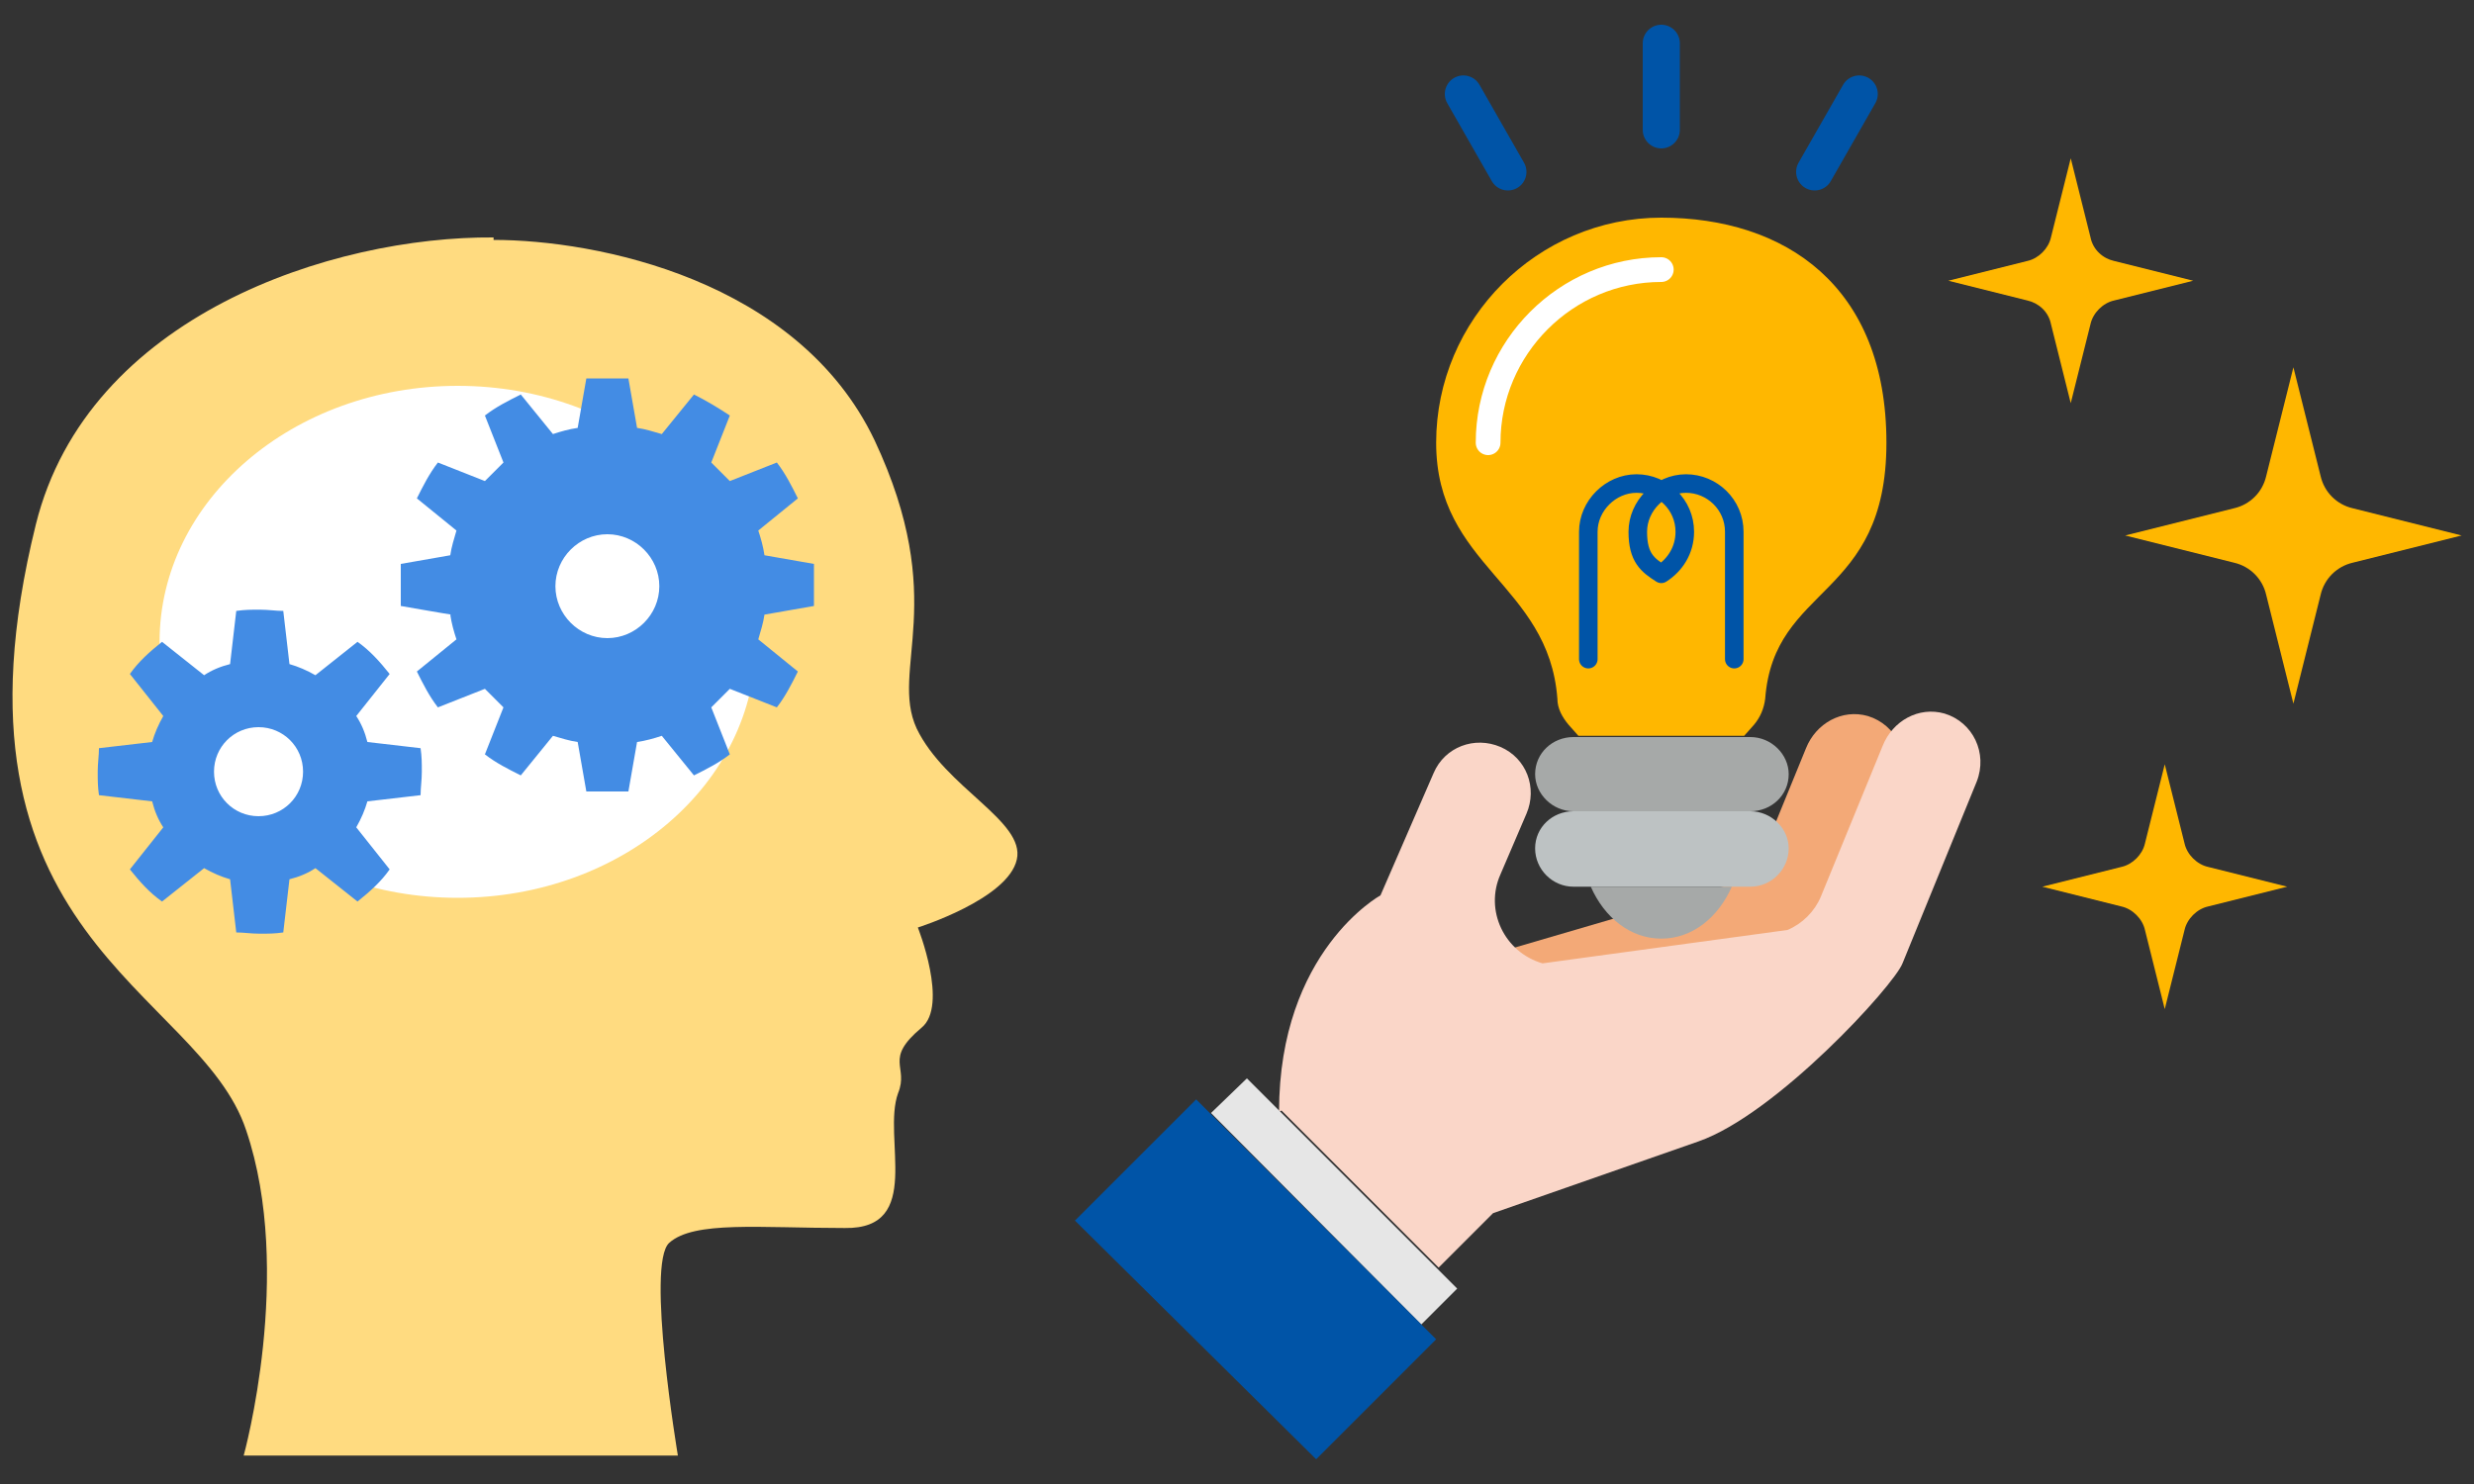 <?xml version="1.0" encoding="UTF-8"?>
<svg id="_レイヤー_2" xmlns="http://www.w3.org/2000/svg" version="1.1" viewBox="0 0 200 120">
  <rect x="0" y="0" width="200" height="120" fill="#333333" stroke="none"/>
  <!-- Generator: Adobe Illustrator 29.5.1, SVG Export Plug-In . SVG Version: 2.1.0 Build 141)  -->
  <defs>
    <style>
      .st0 {
        fill: #ffdb80;
      }

      .st1 {
        fill: #e6e6e6;
      }

      .st2 {
        stroke-width: 1.5px;
      }

      .st2, .st3, .st4 {
        fill: none;
        stroke-linecap: round;
      }

      .st2, .st4 {
        stroke: #0054a7;
        stroke-linejoin: round;
      }

      .st5 {
        fill: #a6a9a8;
      }

      .st6 {
        fill: #438ce4;
      }

      .st7 {
        fill: #fff;
      }

      .st8 {
        fill: #ffb700;
      }

      .st9 {
        fill: #bdc2c3;
      }

      .st3 {
        stroke: #fff;
        stroke-miterlimit: 10;
        stroke-width: 2px;
      }

      .st4 {
        stroke-width: 3px;
      }

      .st10 {
        fill: #f3a977;
      }

      .st11 {
        fill: #fad6c8;
      }

      .st12 {
        fill: #0054a7;
      }
    </style>
  </defs>
  <g id="_レイヤー_1-2">
    <g>
      <g>
        <g>
          <path class="st10" d="M142.2,69.8l3.8-9.3c.8-2,2.9-3.2,5-2.6,2.3.7,3.5,3.2,2.6,5.5l-6,14.7h-30.2c0,0,22.9-6.7,22.9-6.7.8-.2,1.5-.8,1.9-1.7h0Z"/>
          <path class="st11" d="M103.4,89.9c0-13,8.2-17.5,8.2-17.5l4.3-9.9c.9-2.1,3.3-3,5.4-2.1h0c2.1.9,3,3.3,2.1,5.4l-2.1,4.9c-1.3,2.9.3,6.3,3.4,7.2h0l19.8-2.7c1.2-.5,2.2-1.5,2.7-2.7l5-12.2c.8-2,2.9-3.2,5-2.6,2.3.7,3.5,3.2,2.6,5.5l-6,14.7c-.7,1.8-10.2,12.2-16.5,14.4l-16.6,5.8-4.4,4.4-12.7-12.7h0Z"/>
          <polygon class="st1" points="97.9 90 100.8 87.2 117.8 104.2 114.9 107.1 97.9 90"/>
          <polygon class="st12" points="86.9 98.7 96.7 88.9 116.1 108.3 106.4 118 86.9 98.7"/>
        </g>
        <g>
          <line class="st4" x1="134.3" y1="3.5" x2="134.3" y2="10.5"/>
          <line class="st4" x1="150.3" y1="7.6" x2="146.7" y2="13.9"/>
          <line class="st4" x1="118.3" y1="7.6" x2="121.9" y2="13.9"/>
        </g>
        <g>
          <g>
            <path class="st8" d="M141,59.5l.8-.9c.5-.6.8-1.3.9-2.1.7-9.3,9.8-8,9.8-20.7s-8.2-18.2-18.2-18.2-18.2,8.2-18.2,18.2,9.1,11.4,9.8,20.7c0,.8.4,1.5.9,2.1l.8.9h13.4,0Z"/>
            <path class="st3" d="M120.3,35.8c0-7.7,6.3-14,14-14"/>
            <path class="st5" d="M141.5,65.6h-14.3c-1.7,0-3.1-1.4-3.1-3h0c0-1.7,1.4-3,3.1-3h14.3c1.7,0,3.1,1.4,3.1,3h0c0,1.7-1.4,3-3.1,3Z"/>
            <path class="st9" d="M141.5,71.7h-14.3c-1.7,0-3.1-1.4-3.1-3.1h0c0-1.7,1.4-3,3.1-3h14.3c1.7,0,3.1,1.4,3.1,3h0c0,1.7-1.4,3.1-3.1,3.1Z"/>
            <path class="st5" d="M128.6,71.7c1.1,2.5,3.2,4.2,5.7,4.2s4.6-1.7,5.7-4.2h-11.3Z"/>
          </g>
          <path class="st2" d="M140.2,53.3v-10.3c0-2.2-1.8-3.9-3.9-3.9s-3.9,1.8-3.9,3.9.8,2.7,1.9,3.4h0c1.1-.7,1.9-1.9,1.9-3.4,0-2.2-1.8-3.9-3.9-3.9s-3.9,1.8-3.9,3.9v10.3"/>
        </g>
      </g>
      <g>
        <path class="st0" d="M39.9,19.4c8.3,0,24.6,3.2,30.8,16.2,6.1,13,1.2,18.5,3.4,23.3,2.3,4.8,8.8,7.5,8.1,10.6-.7,3.2-8,5.5-8,5.5,0,0,2.5,6.3.3,8.1-3.1,2.6-1,3.1-1.9,5.3-1.3,3.6,2.1,11-4.3,10.9-6.9,0-12.2-.6-14.2,1.2-1.9,1.7.7,17.2.7,17.2H19.7s4.1-14.8.2-26.3c-3.8-11.5-25.3-15.5-17-49,4.2-16.9,24-23.3,37-23.2h0Z"/>
        <ellipse class="st7" cx="37" cy="51.9" rx="24.1" ry="20.7"/>
        <path class="st6" d="M44.9,47.4c0-2.3,1.9-4.2,4.2-4.2s4.2,1.9,4.2,4.2-1.9,4.2-4.2,4.2-4.2-1.9-4.2-4.2ZM36.4,49.7c.1.7.3,1.4.5,2l-3.2,2.6c.5,1,1,2,1.7,2.9l3.8-1.5c.5.5,1,1,1.5,1.5l-1.5,3.8c.9.7,1.9,1.2,2.9,1.7l2.6-3.2c.7.2,1.3.4,2,.5l.7,4c.5,0,1.1,0,1.7,0s1.1,0,1.7,0l.7-4c.7-.1,1.4-.3,2-.5l2.6,3.2c1-.5,2-1,2.9-1.7l-1.5-3.8c.5-.5,1-1,1.5-1.5l3.8,1.5c.7-.9,1.2-1.9,1.7-2.9l-3.2-2.6c.2-.7.4-1.3.5-2l4-.7c0-.5,0-1.1,0-1.7s0-1.1,0-1.7l-4-.7c-.1-.7-.3-1.4-.5-2l3.2-2.6c-.5-1-1-2-1.7-2.9l-3.8,1.5c-.5-.5-1-1-1.5-1.5l1.5-3.8c-.9-.6-1.9-1.2-2.9-1.7l-2.6,3.2c-.7-.2-1.3-.4-2-.5l-.7-4c-.5,0-1.1,0-1.7,0s-1.1,0-1.7,0l-.7,4c-.7.1-1.4.3-2,.5l-2.6-3.2c-1,.5-2,1-2.9,1.7l1.5,3.8c-.5.5-1,1-1.5,1.5l-3.8-1.5c-.7.9-1.2,1.9-1.7,2.9l3.2,2.6c-.2.7-.4,1.3-.5,2l-4,.7c0,.5,0,1.1,0,1.7s0,1.1,0,1.7c0,0,4,.7,4.1.7Z"/>
        <path class="st6" d="M17.3,62.4c0-2,1.6-3.6,3.6-3.6s3.6,1.6,3.6,3.6-1.6,3.6-3.6,3.6-3.6-1.6-3.6-3.6ZM13.2,66.9l-2.7,3.4c.8,1,1.6,1.9,2.6,2.6l3.4-2.7c.7.4,1.4.7,2.1.9l.5,4.3c.6,0,1.2.1,1.9.1s1.2,0,1.9-.1l.5-4.3c.8-.2,1.5-.5,2.1-.9l3.4,2.7c1-.8,1.9-1.6,2.6-2.6l-2.7-3.4c.4-.7.7-1.4.9-2.1l4.3-.5c0-.6.1-1.2.1-1.9s0-1.2-.1-1.9l-4.3-.5c-.2-.8-.5-1.5-.9-2.1l2.7-3.4c-.8-1-1.6-1.9-2.6-2.6l-3.4,2.7c-.7-.4-1.4-.7-2.1-.9l-.5-4.3c-.6,0-1.2-.1-1.9-.1s-1.2,0-1.9.1l-.5,4.3c-.8.2-1.5.5-2.1.9l-3.4-2.7c-1,.8-1.9,1.6-2.6,2.6l2.7,3.4c-.4.7-.7,1.4-.9,2.1l-4.3.5c0,.6-.1,1.2-.1,1.9s0,1.2.1,1.9l4.3.5c.2.8.5,1.5.9,2.1Z"/>
      </g>
      <g>
        <path class="st8" d="M170.9,21.1l6.4,1.6-6.4,1.6c-.9.2-1.7,1-1.9,1.9l-1.6,6.4-1.6-6.4c-.2-1-1-1.7-1.9-1.9l-6.4-1.6,6.4-1.6c.9-.2,1.7-1,1.9-1.9l1.6-6.4,1.6,6.4c.2,1,1,1.7,1.9,1.9Z"/>
        <path class="st8" d="M190.2,41.1l8.8,2.2-8.8,2.2c-1.3.3-2.3,1.3-2.6,2.6l-2.2,8.8-2.2-8.8c-.3-1.3-1.3-2.3-2.6-2.6l-8.8-2.2,8.8-2.2c1.3-.3,2.3-1.3,2.6-2.6l2.2-8.8,2.2,8.8c.3,1.3,1.3,2.3,2.6,2.6Z"/>
      </g>
      <path class="st8" d="M178.5,70.1l6.4,1.6-6.4,1.6c-.9.2-1.7,1-1.9,1.9l-1.6,6.4-1.6-6.4c-.2-.9-1-1.7-1.9-1.9l-6.4-1.6,6.4-1.6c.9-.2,1.7-1,1.9-1.9l1.6-6.4,1.6,6.4c.2.9,1,1.7,1.9,1.9Z"/>
    </g>
  </g>
</svg>